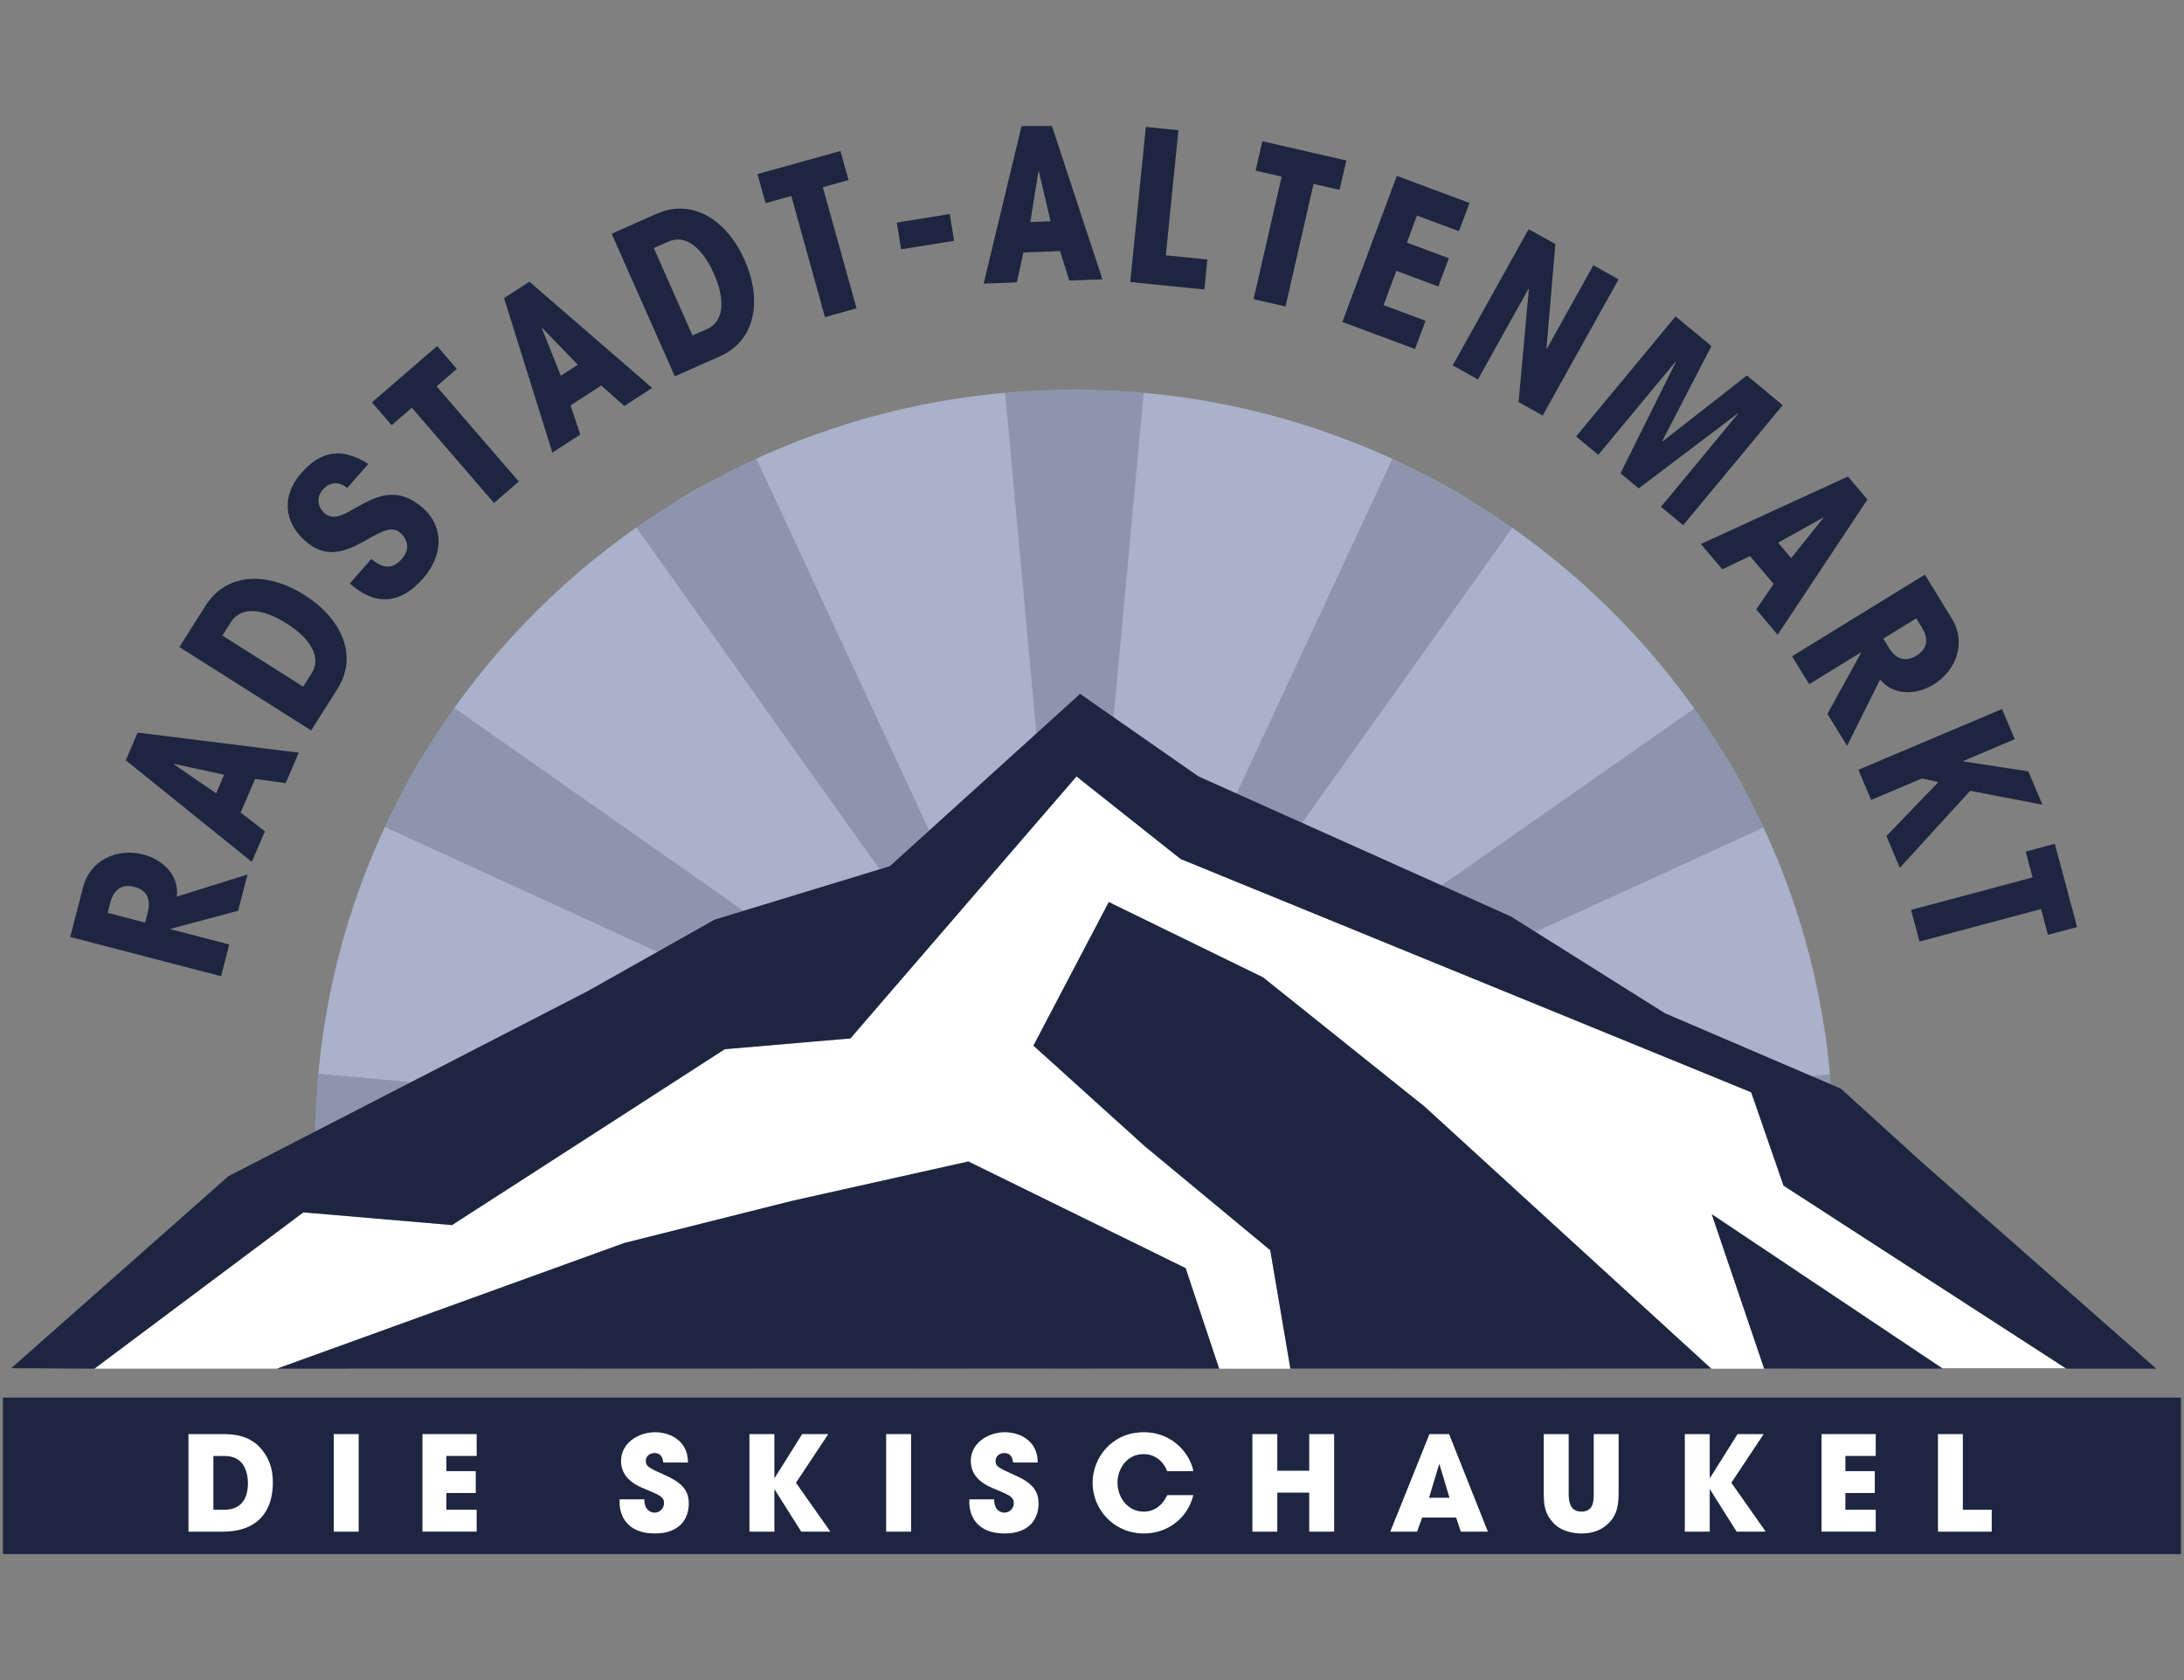 <?xml version="1.0" encoding="UTF-8" standalone="no"?><!DOCTYPE svg PUBLIC "-//W3C//DTD SVG 1.1//EN" "http://www.w3.org/Graphics/SVG/1.1/DTD/svg11.dtd"><svg width="100%" height="100%" viewBox="0 0 78 60" version="1.1" xmlns="http://www.w3.org/2000/svg" xmlns:xlink="http://www.w3.org/1999/xlink" xml:space="preserve" xmlns:serif="http://www.serif.com/" style="fill-rule:evenodd;clip-rule:evenodd;stroke-linejoin:round;stroke-miterlimit:2;"><rect x="0" y="0" width="78" height="60" fill="#808080" stroke="none"/><g><clipPath id="_clip1"><rect x="0" y="4.5" width="78" height="51"/></clipPath><g clip-path="url(#_clip1)"><path d="M64.222,48.878c0.808,-2.548 1.244,-5.26 1.244,-8.072c-0,-14.851 -12.135,-26.89 -27.106,-26.89c-14.97,0 -27.104,12.039 -27.104,26.89c-0,2.812 0.436,5.523 1.243,8.072l51.723,-0l0,-0Z" style="fill:#aab1ca;fill-rule:nonzero;"/><path d="M65.348,43.277c0.066,-0.719 0.104,-1.446 0.112,-2.18l0,-0.733c-0.011,-0.672 -0.046,-1.337 -0.106,-1.996l-26.987,2.441l24.618,-11.254c-0.234,-0.502 -0.482,-0.997 -0.745,-1.481l-0.79,-1.357c-0.299,-0.481 -0.612,-0.953 -0.94,-1.414l-22.143,15.501l15.645,-21.954c-0.46,-0.324 -0.932,-0.632 -1.413,-0.928l-1.436,-0.822c-0.47,-0.25 -0.949,-0.487 -1.435,-0.71l-11.366,24.412l2.484,-26.772c-0.583,-0.053 -1.171,-0.089 -1.765,-0.104l-1.442,-0c-0.585,0.015 -1.166,0.05 -1.742,0.102l2.461,26.773l-11.344,-24.421c-0.504,0.231 -1,0.476 -1.486,0.736l-1.37,0.784c-0.487,0.298 -0.964,0.61 -1.43,0.937l15.625,21.966l-22.127,-15.519c-0.343,0.48 -0.67,0.972 -0.981,1.475l-0.741,1.274c-0.268,0.491 -0.52,0.992 -0.757,1.501l24.605,11.274l-26.982,-2.464c-0.064,0.7 -0.101,1.409 -0.11,2.124l-0,0.56c0.006,0.75 0.044,1.491 0.111,2.224l26.978,-2.439l-17.642,8.065l6.13,-0l11.516,-8.062l-5.745,8.062l1.997,-0l3.752,-8.058l-0.748,8.058l1.493,-0l-0.741,-8.06l3.744,8.06l1.995,-0l-5.734,-8.061l11.493,8.061l6.11,-0l-17.598,-8.064l26.977,2.463Z" style="fill:#1d2540;fill-opacity:0.2;fill-rule:nonzero;"/><path d="M3.115,48.878l0.246,-0l-0.245,-0.001l-0.001,0.001Z" style="fill:#fff;fill-rule:nonzero;"/><path d="M63.697,42.341l-1.154,-3.333l-20.38,-8.332l-3.717,-2.948l-8.075,9.357l-4.486,0.385l-9.742,6.281l-5.31,-0.455l-7.462,5.582l6.531,-0.001l12.393,-4.486l5.976,-1.501l6.313,-1.41l7.76,3.809l1.196,3.589l2.545,0l-0.718,-4.23l-4.486,-3.717l-3.973,-3.589l2.692,-5.127l5.511,2.691l5.768,4.615l10.236,9.357l1.891,0l-1.873,-5.516l8.229,5.502l4.416,-0l-10.081,-6.523Z" style="fill:#fff;fill-rule:nonzero;"/><path d="M16.143,43.751l9.742,-6.281l4.486,-0.385l8.075,-9.357l3.717,2.948l20.38,8.332l1.154,3.333l10.081,6.523l0.022,0.014l3.209,0l-8.441,-7.434l-2.82,-2.564l-6.281,-2.692l-5.511,-3.461l-11.152,-4.999l-4.23,-2.948l-6.793,6.153l-6.257,1.908l-4.551,2.563l-12.817,6.602l-7.755,6.857l2.715,0.014l0.245,0.001l0.01,-0l7.462,-5.582l5.31,0.455Z" style="fill:#1d2540;fill-rule:nonzero;"/><path d="M63.001,48.866l0.005,0.012l6.376,0l-0.02,-0.014l-8.229,-5.502l1.868,5.504Z" style="fill:#1d2540;fill-rule:nonzero;"/><path d="M45.111,34.906l-5.511,-2.691l-2.692,5.127l3.973,3.589l4.486,3.717l0.716,4.221l0.002,0.009l15.03,0l-0.013,-0.012l-10.223,-9.345l-5.768,-4.615Z" style="fill:#1d2540;fill-rule:nonzero;"/><path d="M34.584,41.48l-6.313,1.41l-5.976,1.501l-12.393,4.486l-0.004,0.001l33.642,0l-1.196,-3.589l-7.76,-3.809Z" style="fill:#1d2540;fill-rule:nonzero;"/><rect x="0.104" y="49.912" width="77.787" height="5.925" style="fill:#1d2540;fill-rule:nonzero;"/><path d="M6.731,51.215l1.154,0c0.39,0 1.087,0 1.539,0.65c0.241,0.33 0.321,0.702 0.321,1.083c-0,0.951 -0.471,1.752 -1.794,1.752l-1.22,-0l-0,-3.485Zm0.89,2.703l0.381,-0c0.664,-0 0.853,-0.462 0.853,-0.956c-0,-0.198 -0.043,-0.447 -0.17,-0.645c-0.103,-0.155 -0.282,-0.32 -0.678,-0.32l-0.386,-0l0,1.921Z" style="fill:#fff;fill-rule:nonzero;"/><rect x="11.92" y="51.215" width="0.89" height="3.485" style="fill:#fff;fill-rule:nonzero;"/><path d="M15.088,51.215l1.936,0l-0,0.781l-1.083,0l-0,0.542l1.05,-0l-0,0.782l-1.05,-0l-0,0.597l1.083,0l-0,0.782l-1.936,0l0,-3.484l0,0Z" style="fill:#fff;fill-rule:nonzero;"/><path d="M23.691,52.232c-0.019,-0.117 -0.047,-0.339 -0.32,-0.339c-0.155,-0 -0.306,0.108 -0.306,0.273c-0,0.207 0.094,0.25 0.72,0.532c0.65,0.292 0.815,0.594 0.815,0.999c-0,0.508 -0.292,1.068 -1.215,1.068c-1.007,0 -1.257,-0.659 -1.257,-1.106l-0,-0.113l0.885,-0c0,0.405 0.25,0.475 0.363,0.475c0.211,0 0.339,-0.174 0.339,-0.334c-0,-0.231 -0.146,-0.287 -0.683,-0.513c-0.245,-0.099 -0.852,-0.344 -0.852,-0.998c-0,-0.655 0.635,-1.027 1.219,-1.027c0.344,0 0.716,0.127 0.942,0.396c0.207,0.254 0.221,0.49 0.231,0.687l-0.881,0l0,0Z" style="fill:#fff;fill-rule:nonzero;"/><path d="M26.766,51.215l0.89,0l-0,1.568l0.009,-0l0.984,-1.568l0.933,0l-1.154,1.738l1.229,1.747l-1.041,-0l-0.951,-1.507l-0.009,-0l-0,1.507l-0.89,-0l-0,-3.485l-0,0Z" style="fill:#fff;fill-rule:nonzero;"/><rect x="31.648" y="51.215" width="0.89" height="3.485" style="fill:#fff;fill-rule:nonzero;"/><path d="M36.183,52.232c-0.019,-0.117 -0.047,-0.339 -0.321,-0.339c-0.155,-0 -0.306,0.108 -0.306,0.273c0,0.207 0.094,0.25 0.721,0.532c0.65,0.292 0.814,0.594 0.814,0.999c0,0.508 -0.292,1.068 -1.214,1.068c-1.008,0 -1.258,-0.659 -1.258,-1.106l0,-0.113l0.885,-0c0,0.405 0.25,0.475 0.363,0.475c0.212,0 0.339,-0.174 0.339,-0.334c0,-0.231 -0.146,-0.287 -0.683,-0.513c-0.244,-0.099 -0.852,-0.344 -0.852,-0.998c0,-0.655 0.636,-1.027 1.22,-1.027c0.343,0 0.715,0.127 0.941,0.396c0.207,0.254 0.221,0.49 0.231,0.687l-0.881,0l0.001,0Z" style="fill:#fff;fill-rule:nonzero;"/><path d="M42.619,53.395c-0.203,0.824 -0.918,1.37 -1.761,1.37c-1.093,0 -1.837,-0.87 -1.837,-1.812c0,-0.89 0.688,-1.804 1.827,-1.804c1.093,-0 1.677,0.843 1.771,1.389l-0.933,0c-0.099,-0.259 -0.362,-0.607 -0.842,-0.607c-0.598,-0 -0.933,0.523 -0.933,1.017c0,0.527 0.358,1.036 0.937,1.036c0.556,-0 0.782,-0.467 0.838,-0.589l0.933,0l0,0Z" style="fill:#fff;fill-rule:nonzero;"/><path d="M44.728,51.215l0.89,0l0,1.309l1.14,0l-0,-1.309l0.89,0l-0,3.485l-0.89,-0l-0,-1.394l-1.14,-0l0,1.394l-0.89,-0l0,-3.485Z" style="fill:#fff;fill-rule:nonzero;"/><path d="M50.793,54.196l-0.184,0.504l-0.956,-0l1.399,-3.485l0.701,0l1.385,3.485l-0.966,-0l-0.169,-0.504l-1.21,-0l-0,-0Zm0.245,-0.707l0.73,0l-0.358,-1.191l-0.014,0l-0.358,1.191l-0,0Z" style="fill:#fff;fill-rule:nonzero;"/><path d="M56.024,51.215l-0,2.105c-0,0.235 0.014,0.664 0.452,0.664c0.443,-0 0.443,-0.386 0.443,-0.664l-0,-2.105l0.889,0l0,2.105c0,0.584 -0.127,0.843 -0.348,1.069c-0.226,0.231 -0.541,0.376 -0.975,0.376c-0.254,0 -0.715,-0.061 -1.003,-0.372c-0.287,-0.315 -0.348,-0.56 -0.348,-1.073l0,-2.105l0.89,0Z" style="fill:#fff;fill-rule:nonzero;"/><path d="M60.172,51.215l0.89,0l0,1.568l0.01,-0l0.983,-1.568l0.933,0l-1.154,1.738l1.229,1.747l-1.04,-0l-0.951,-1.507l-0.01,-0l0,1.507l-0.89,-0l0,-3.485l0,0Z" style="fill:#fff;fill-rule:nonzero;"/><path d="M65.055,51.215l1.935,0l-0,0.781l-1.083,0l-0,0.542l1.05,-0l0,0.782l-1.05,-0l-0,0.597l1.083,0l-0,0.782l-1.935,0l-0,-3.484l-0,0Z" style="fill:#fff;fill-rule:nonzero;"/><path d="M69.213,51.215l0.889,0l0,2.703l1.031,-0l0,0.782l-1.92,-0l-0,-3.485Z" style="fill:#fff;fill-rule:nonzero;"/><path d="M2.507,33.461l0.464,-1.786c0.252,-0.968 1.222,-1.399 2.153,-1.157c0.603,0.157 1.286,0.676 1.191,1.502l2.525,-0.789l-0.337,1.295l-2.408,0.645l-0.004,0.014l2.098,0.546l-0.294,1.132l-5.389,-1.402l0.001,-0Zm2.676,-0.512l0.096,-0.372c0.12,-0.462 -0.033,-0.788 -0.48,-0.904c-0.446,-0.116 -0.739,0.094 -0.859,0.555l-0.097,0.372l1.34,0.349l-0,0Z" style="fill:#1d2540;fill-rule:nonzero;"/><path d="M10.67,26.88l-0.468,1.088l-1.09,-0.151l-0.517,1.201l0.866,0.673l-0.468,1.088l-4.501,-3.627l0.425,-0.989l5.753,0.717Zm-4.459,0.4l-0.006,0.014l1.514,1.037l0.285,-0.664l-1.793,-0.387Z" style="fill:#1d2540;fill-rule:nonzero;"/><path d="M6.407,23.108l0.938,-1.481c0.769,-1.215 2.246,-1.191 3.533,-0.376c1.287,0.814 1.941,2.139 1.172,3.354l-0.938,1.481l-4.705,-2.978Zm4.421,1.415l0.304,-0.481c0.358,-0.565 -0.038,-1.234 -0.896,-1.777c-0.857,-0.543 -1.631,-0.615 -1.989,-0.049l-0.305,0.481l2.886,1.826Z" style="fill:#1d2540;fill-rule:nonzero;"/><path d="M13.263,19.963c0.42,0.349 0.754,0.377 1.089,-0.004c0.285,-0.324 0.241,-0.67 -0.059,-0.934c-0.705,-0.619 -1.983,1.533 -3.381,0.304c-0.791,-0.696 -0.856,-1.634 -0.14,-2.448c0.696,-0.791 1.451,-0.905 2.383,-0.311l-0.752,0.855c-0.293,-0.238 -0.624,-0.222 -0.873,0.061c-0.244,0.277 -0.189,0.622 0.065,0.846c0.745,0.655 1.92,-1.589 3.502,-0.197c0.779,0.685 0.73,1.707 0.014,2.521c-0.858,0.976 -1.748,0.951 -2.62,0.184l0.772,-0.877l0,0Z" style="fill:#1d2540;fill-rule:nonzero;"/><path d="M15.593,13.797l2.935,3.4l-0.885,0.764l-2.935,-3.4l-0.721,0.623l-0.704,-0.814l2.328,-2.011l0.704,0.815l-0.722,0.623Z" style="fill:#1d2540;fill-rule:nonzero;"/><path d="M23.291,13.854l-0.994,0.645l-0.823,-0.732l-1.097,0.711l0.345,1.041l-0.994,0.645l-1.725,-5.518l0.904,-0.586l4.384,3.794l-0,0Zm-3.93,-2.145l-0.013,0.008l0.682,1.703l0.607,-0.393l-1.276,-1.318Z" style="fill:#1d2540;fill-rule:nonzero;"/><path d="M21.845,8.347l1.603,-0.71c1.315,-0.583 2.529,0.259 3.146,1.651c0.617,1.393 0.425,2.858 -0.89,3.44l-1.604,0.711l-2.255,-5.092Zm2.888,3.634l0.521,-0.231c0.611,-0.271 0.654,-1.047 0.243,-1.975c-0.411,-0.929 -1.015,-1.418 -1.627,-1.147l-0.52,0.23l1.383,3.123Z" style="fill:#1d2540;fill-rule:nonzero;"/><path d="M29.386,6.686l1.204,4.326l-1.126,0.314l-1.204,-4.327l-0.919,0.256l-0.288,-1.037l2.963,-0.825l0.289,1.037l-0.919,0.256l-0,-0Z" style="fill:#1d2540;fill-rule:nonzero;"/><path d="M32.183,8.904l-0.154,-0.956l1.891,-0.305l0.154,0.957l-1.891,0.304Z" style="fill:#1d2540;fill-rule:nonzero;"/><path d="M39.372,9.976l-1.183,0.043l-0.33,-1.051l-1.307,0.047l-0.239,1.071l-1.183,0.043l1.353,-5.621l1.076,-0.039l1.813,5.507Zm-2.27,-3.859l-0.015,0l-0.289,1.812l0.722,-0.026l-0.418,-1.786Z" style="fill:#1d2540;fill-rule:nonzero;"/><path d="M40.923,4.533l1.163,0.117l-0.449,4.468l1.484,0.149l-0.108,1.071l-2.647,-0.266l0.557,-5.539Z" style="fill:#1d2540;fill-rule:nonzero;"/><path d="M46.913,6.568l-1.002,4.377l-1.14,-0.261l1.002,-4.377l-0.929,-0.213l0.24,-1.05l2.999,0.687l-0.241,1.049l-0.929,-0.212Z" style="fill:#1d2540;fill-rule:nonzero;"/><path d="M47.942,11.497l1.945,-5.216l2.594,0.967l-0.376,1.009l-1.499,-0.559l-0.36,0.966l1.499,0.559l-0.376,1.008l-1.499,-0.559l-0.457,1.225l1.499,0.559l-0.376,1.009l-2.594,-0.968Z" style="fill:#1d2540;fill-rule:nonzero;"/><path d="M57.807,9.976l-2.712,4.864l-0.86,-0.479l0.368,-4.04l-0.014,-0.008l-1.806,3.238l-0.9,-0.502l2.712,-4.864l0.954,0.532l-0.319,3.733l0.013,0.007l1.663,-2.983l0.901,0.502l-0,0Z" style="fill:#1d2540;fill-rule:nonzero;"/><path d="M62.388,13.41l1.279,1.061l-3.554,4.286l-0.793,-0.657l2.758,-3.328l-0.012,-0.01l-3.539,2.68l-0.652,-0.54l1.977,-3.975l-0.012,-0.01l-2.758,3.327l-0.793,-0.657l3.553,-4.287l1.279,1.06l-1.758,3.398l0.012,0.01l3.012,-2.357l0.001,-0.001Z" style="fill:#1d2540;fill-rule:nonzero;"/><path d="M63.487,22.668l-0.765,-0.904l0.622,-0.908l-0.845,-0.998l-0.989,0.474l-0.765,-0.904l5.254,-2.411l0.695,0.822l-3.207,4.829l-0,0Zm1.63,-4.169l-0.01,-0.012l-1.602,0.893l0.467,0.551l1.145,-1.432Z" style="fill:#1d2540;fill-rule:nonzero;"/><path d="M68.744,20.522l0.966,1.573c0.524,0.851 0.163,1.85 -0.656,2.353c-0.53,0.326 -1.379,0.46 -1.908,-0.181l-1.18,2.369l-0.7,-1.14l1.202,-2.184l-0.007,-0.013l-1.848,1.136l-0.612,-0.996l4.743,-2.917Zm-1.484,2.285l0.201,0.328c0.25,0.406 0.591,0.521 0.985,0.279c0.392,-0.242 0.444,-0.598 0.194,-1.004l-0.201,-0.328l-1.179,0.725Z" style="fill:#1d2540;fill-rule:nonzero;"/><path d="M72.441,27.548l0.503,1.19l-2.581,-0.496l-2.512,2.749l-0.479,-1.133l1.845,-1.917l-0.006,-0.014l-0.571,-0.126l-1.814,0.767l-0.455,-1.077l5.13,-2.169l0.455,1.077l-1.842,0.779l0.006,0.014l2.321,0.356Z" style="fill:#1d2540;fill-rule:nonzero;"/><path d="M72.894,32.465l-4.34,1.159l-0.302,-1.129l4.34,-1.16l-0.246,-0.922l1.04,-0.278l0.795,2.973l-1.041,0.278l-0.246,-0.922l-0,0.001Z" style="fill:#1d2540;fill-rule:nonzero;"/></g></g></svg>